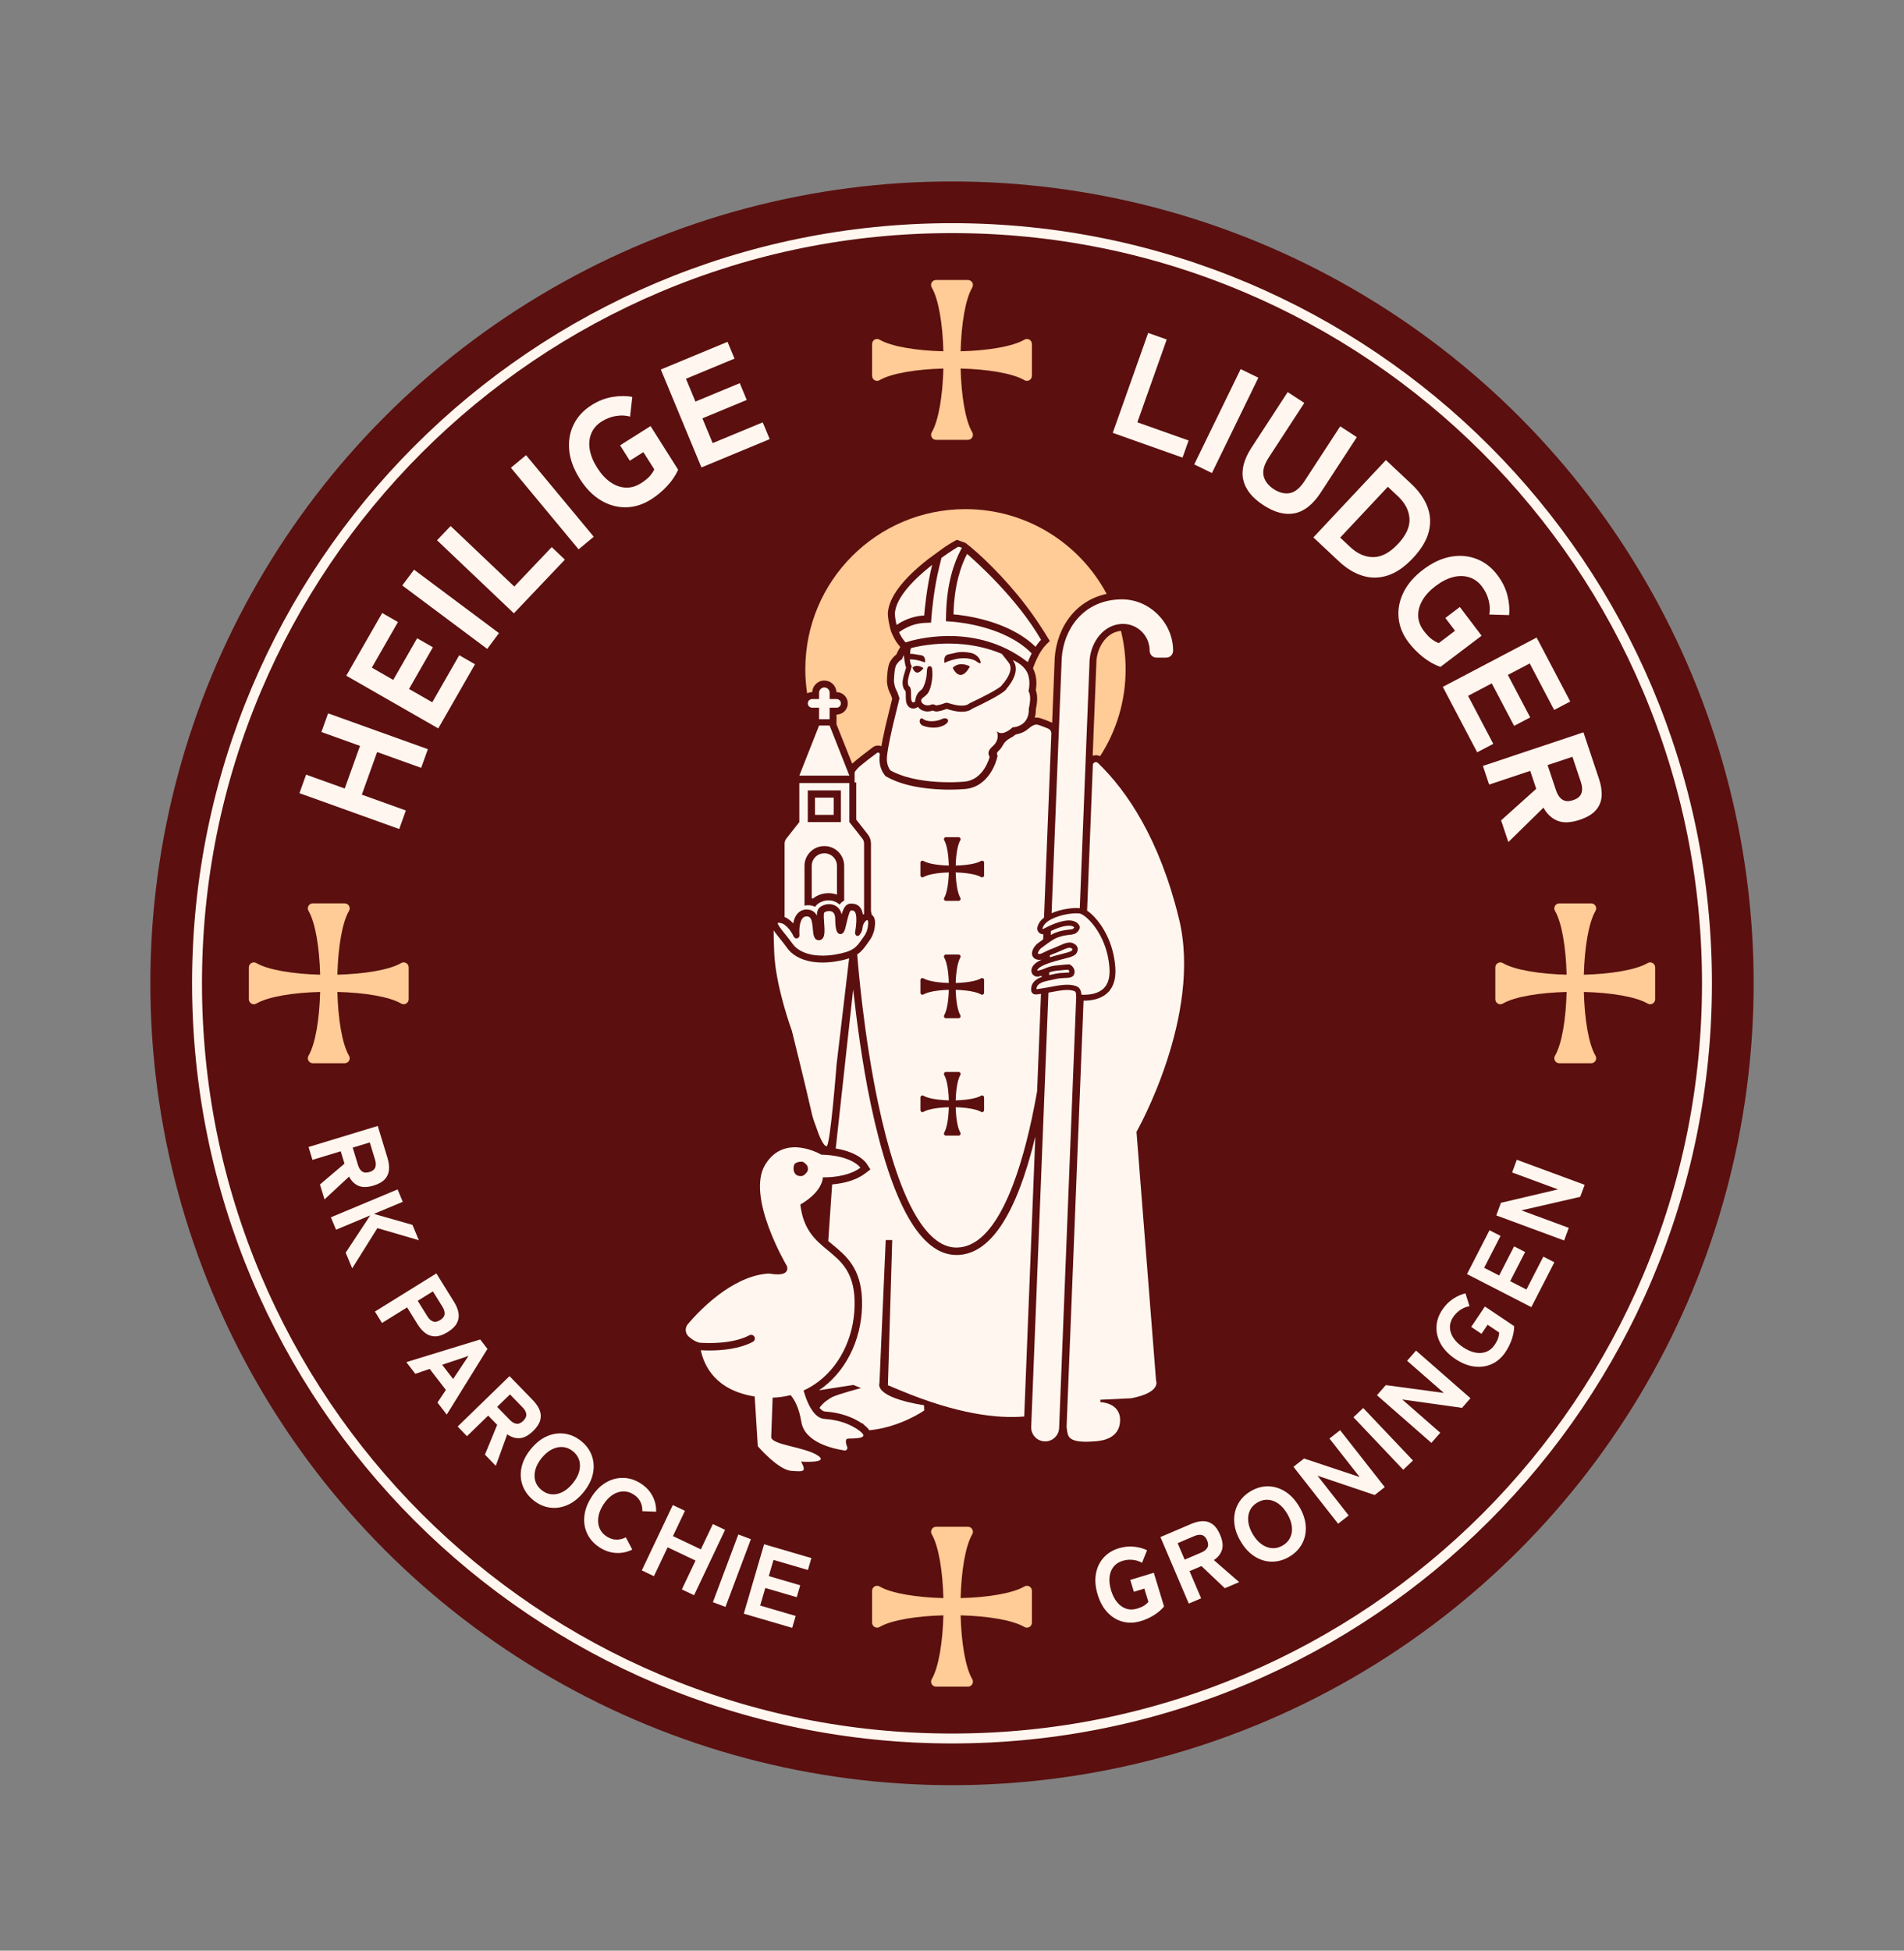 <svg xmlns="http://www.w3.org/2000/svg" id="Logo_x27_s" viewBox="0 0 1939 1986"><rect x="0" y="0" width="1939" height="1986" fill="#808080" stroke="none"/><defs><style>      .st0 {        fill: #5b0f0e;      }      .st1 {        fill: #ffcb96;      }      .st2 {        fill: #fff7ef;      }    </style></defs><circle class="st0" cx="969.5" cy="1001.11" r="816.38"></circle><g><path class="st2" d="M406.56,844.02l-101.6-36.48,6.77-18.87,39.33,14.12,15.58-43.4-39.33-14.12,6.83-19.01,101.6,36.48-6.83,19.01-44.85-16.1-15.58,43.4,44.85,16.1-6.77,18.87Z"></path><path class="st2" d="M446.3,741.59l-93.66-53.67,36.57-63.83,16.06,9.2-26.6,46.43,21.81,12.5,24.3-42.42,16.06,9.2-24.3,42.42,23.68,13.57,27.45-47.9,16.06,9.2-37.41,65.3Z"></path><path class="st2" d="M496.17,660.65l-86.49-64.59,11.99-16.06,86.49,64.59-12,16.06Z"></path><path class="st2" d="M523.33,624.43l-78.25-74.37,13.81-14.53,64.83,61.62,38.14-40.13,13.41,12.75-51.95,54.66Z"></path><path class="st2" d="M589.24,559.27l-68.95-83.06,15.43-12.81,68.95,83.06-15.43,12.81Z"></path><path class="st2" d="M662.98,508.47c-8.26,5.22-16.81,7.89-25.67,8.01-8.86.13-17.36-2.26-25.5-7.15-8.14-4.89-15.28-12.2-21.43-21.94-6.2-9.82-9.77-19.46-10.69-28.91-.92-9.45.56-18.17,4.45-26.16,3.89-7.99,9.96-14.59,18.22-19.81,6.95-4.39,14.12-7.19,21.51-8.39,7.39-1.2,14.08-1.2,20.07,0l-2.29,20.05c-4.19-1.24-8.89-1.46-14.1-.67-5.21.8-10.12,2.65-14.73,5.57-5.13,3.24-8.7,7.35-10.72,12.34-2.02,4.99-2.52,10.44-1.51,16.37,1.01,5.93,3.52,12.07,7.53,18.41,3.95,6.26,8.39,11.12,13.31,14.57,4.92,3.46,10.07,5.35,15.44,5.66,5.37.32,10.62-1.14,15.75-4.38,4-2.53,7.02-4.95,9.08-7.29,2.05-2.33,3.59-4.61,4.62-6.84l-11.12-17.6-13.82,8.73-9.89-15.64,31.03-19.61,28.09,44.46c-2.57,5.76-6.29,11.27-11.17,16.54-4.88,5.27-10.36,9.83-16.44,13.67Z"></path><path class="st2" d="M714.33,475.91l-41.36-99.71,67.95-28.18,7.09,17.09-49.43,20.5,9.63,23.22,45.16-18.73,7.09,17.09-45.16,18.73,10.46,25.21,51-21.15,7.09,17.09-69.51,28.83Z"></path><path class="st2" d="M1133.2,440.69l36.08-101.74,18.89,6.7-29.9,84.3,52.18,18.51-6.19,17.44-71.07-25.21Z"></path><path class="st2" d="M1216.18,472.82l47.28-97.04,18.02,8.78-47.28,97.04-18.02-8.78Z"></path><path class="st2" d="M1286.59,514.3c-11.54-7.52-18.38-16.18-20.52-25.99-2.14-9.8.69-20.69,8.49-32.66l36.8-56.46,16.93,11.03-36.21,55.55c-4.77,7.32-6.51,13.61-5.22,18.87,1.29,5.26,4.74,9.72,10.34,13.37,5.6,3.65,11.05,4.99,16.34,4.02,5.29-.97,10.33-5.11,15.1-12.43l36.21-55.55,16.92,11.03-36.8,56.46c-7.8,11.97-16.6,18.97-26.39,21-9.79,2.03-20.46-.72-31.99-8.25Z"></path><path class="st2" d="M1337.53,547.13l73.85-78.74,25.98,24.37c7.65,7.17,13.06,14.86,16.23,23.05,3.17,8.19,3.66,16.68,1.47,25.48-2.19,8.8-7.58,17.77-16.16,26.92-8.44,9-17,14.89-25.67,17.68-8.68,2.79-17.22,2.88-25.63.28-8.41-2.6-16.44-7.49-24.09-14.67l-25.98-24.37ZM1364.82,547.34l10.24,9.6c7.35,6.89,15.2,10.31,23.57,10.26,8.36-.05,16.69-4.5,24.99-13.35,8.37-8.92,12.29-17.54,11.77-25.85-.52-8.31-4.46-15.91-11.8-22.81l-10.24-9.6-48.53,51.74Z"></path><path class="st2" d="M1434.46,654.02c-5.9-7.79-9.28-16.09-10.15-24.91-.87-8.82.79-17.49,4.98-26.01,4.19-8.52,10.87-16.25,20.06-23.2,9.26-7.01,18.57-11.37,27.9-13.09,9.34-1.72,18.15-.97,26.44,2.23,8.29,3.2,15.38,8.7,21.27,16.49,4.96,6.56,8.35,13.47,10.17,20.73,1.82,7.26,2.38,13.93,1.69,19.99l-20.17-.59c.88-4.28.71-8.98-.52-14.11-1.24-5.13-3.5-9.86-6.78-14.21-3.66-4.84-8.06-8.05-13.2-9.64-5.14-1.59-10.62-1.64-16.44-.13-5.82,1.5-11.73,4.52-17.71,9.05-5.9,4.47-10.37,9.3-13.4,14.49-3.03,5.19-4.48,10.48-4.34,15.86.13,5.38,2.03,10.48,5.69,15.32,2.85,3.77,5.53,6.58,8.03,8.43,2.49,1.85,4.9,3.19,7.2,4.03l16.6-12.56-9.86-13.04,14.76-11.17,22.15,29.27-41.94,31.73c-5.95-2.07-11.76-5.32-17.42-9.74-5.66-4.42-10.66-9.5-15.01-15.24Z"></path><path class="st2" d="M1469.32,699.3l95.56-50.22,34.22,65.12-16.38,8.61-24.89-47.37-22.25,11.69,22.74,43.27-16.38,8.61-22.74-43.27-24.16,12.7,25.68,48.87-16.38,8.61-35.01-66.62Z"></path><path class="st2" d="M1510.16,779.79l102.39-34.21,15.84,47.39c2.15,6.44,3.04,12.34,2.67,17.72-.37,5.38-2.32,10.1-5.84,14.15-3.52,4.05-8.99,7.31-16.4,9.79-9.17,3.06-16.73,3.39-22.68.99-5.95-2.4-10.72-6.85-14.3-13.35l-35.77,35.04-7.38-22.09,35.77-32.12-6.11-18.28-41.83,13.98-6.35-19.01ZM1576.04,778.92l8.6,25.74c1.47,4.39,3.6,7.52,6.4,9.41,2.8,1.88,6.49,2.06,11.07.53,4.48-1.5,7.28-3.84,8.38-7.03,1.1-3.19.92-6.97-.55-11.36l-8.6-25.74-25.3,8.46Z"></path></g><path class="st1" d="M1043.24,345.81c-12.34,7.2-38,11.14-64.96,11.85.7-26.96,4.65-52.62,11.84-64.96,1.98-3.39-.47-7.64-4.4-7.64h-32.45c-3.93,0-6.38,4.25-4.4,7.64,7.19,12.34,11.14,38,11.84,64.96-26.96-.7-52.62-4.65-64.96-11.85-3.39-1.98-7.64.47-7.64,4.4v32.45c0,3.93,4.25,6.38,7.64,4.4,12.34-7.19,38-11.14,64.96-11.84-.7,26.96-4.65,52.62-11.84,64.96-1.98,3.39.47,7.64,4.4,7.64h32.45c3.93,0,6.38-4.25,4.4-7.64-7.19-12.34-11.14-38-11.84-64.96,26.96.7,52.62,4.65,64.96,11.84,3.39,1.98,7.64-.47,7.64-4.4v-32.45c0-3.93-4.25-6.38-7.64-4.4Z"></path><path class="st1" d="M895.76,1656.43c12.34-7.2,38-11.14,64.96-11.85-.7,26.96-4.65,52.62-11.84,64.96-1.98,3.39.47,7.64,4.4,7.64h32.45c3.93,0,6.38-4.25,4.4-7.64-7.19-12.34-11.14-38-11.84-64.96,26.96.7,52.62,4.65,64.96,11.85,3.39,1.98,7.64-.47,7.64-4.4v-32.45c0-3.93-4.25-6.38-7.64-4.4-12.34,7.19-38,11.14-64.96,11.84.7-26.96,4.65-52.62,11.84-64.96,1.98-3.39-.47-7.64-4.4-7.64h-32.45c-3.93,0-6.38,4.25-4.4,7.64,7.19,12.34,11.14,38,11.84,64.96-26.96-.7-52.62-4.65-64.96-11.84-3.39-1.98-7.64.47-7.64,4.4v32.45c0,3.93,4.25,6.38,7.64,4.4Z"></path><path class="st1" d="M314.18,927.37c7.2,12.34,11.14,38,11.85,64.96-26.96-.7-52.62-4.65-64.96-11.84-3.39-1.98-7.64.47-7.64,4.4v32.45c0,3.93,4.25,6.38,7.64,4.4,12.34-7.19,38-11.14,64.96-11.85-.7,26.96-4.65,52.62-11.85,64.96-1.98,3.39.47,7.64,4.4,7.64h32.45c3.93,0,6.38-4.25,4.4-7.64-7.19-12.34-11.14-38-11.85-64.96,26.96.7,52.62,4.65,64.96,11.84,3.39,1.98,7.64-.47,7.64-4.4v-32.45c0-3.93-4.25-6.38-7.64-4.4-12.34,7.19-38,11.14-64.96,11.85.7-26.96,4.65-52.62,11.84-64.96,1.98-3.39-.47-7.64-4.4-7.64h-32.45c-3.93,0-6.38,4.25-4.4,7.64Z"></path><path class="st1" d="M1624.82,1074.86c-7.2-12.34-11.14-38-11.85-64.96,26.96.7,52.62,4.65,64.96,11.84,3.39,1.98,7.64-.47,7.64-4.4v-32.45c0-3.93-4.25-6.38-7.64-4.4-12.34,7.19-38,11.14-64.96,11.85.7-26.96,4.65-52.62,11.85-64.96,1.98-3.39-.47-7.64-4.4-7.64h-32.45c-3.93,0-6.38,4.25-4.4,7.64,7.19,12.34,11.14,38,11.85,64.96-26.96-.7-52.62-4.65-64.96-11.84-3.39-1.98-7.64.47-7.64,4.4v32.45c0,3.93,4.25,6.38,7.64,4.4,12.34-7.19,38-11.14,64.96-11.85-.7,26.96-4.65,52.62-11.84,64.96-1.98,3.39.47,7.64,4.4,7.64h32.45c3.93,0,6.38-4.25,4.4-7.64Z"></path><g><path class="st2" d="M314.23,1167.76l70.47-21.43,9.92,32.62c1.35,4.43,1.84,8.48,1.49,12.14-.35,3.66-1.77,6.84-4.25,9.54-2.48,2.7-6.27,4.82-11.37,6.37-6.31,1.92-11.47,2-15.49.25-4.02-1.75-7.18-4.87-9.5-9.37l-25.05,23.24-4.62-15.2,25-21.24-3.83-12.58-28.79,8.76-3.98-13.09ZM359.18,1168.39l5.39,17.72c.92,3.02,2.31,5.2,4.19,6.54,1.87,1.34,4.39,1.53,7.54.57,3.09-.94,5.04-2.48,5.85-4.64.81-2.15.76-4.74-.16-7.76l-5.39-17.72-17.42,5.3Z"></path><path class="st2" d="M336.95,1239.36l67.95-28.43,5.28,12.62-29.41,12.31,39.24,11.18,6.54,15.63-42.23-12.33-25.64,40.95-6.66-15.92,25.06-37.98-34.85,14.58-5.28-12.62Z"></path><path class="st2" d="M381.8,1335.31l62.59-38.84,17.98,28.97c2.44,3.93,3.96,7.72,4.56,11.35.6,3.63.05,7.07-1.65,10.31-1.7,3.24-4.82,6.27-9.35,9.08-4.53,2.81-8.64,4.27-12.33,4.37-3.69.1-7.05-.91-10.06-3.04-3.02-2.13-5.75-5.17-8.19-9.1l-10.76-17.35-25.57,15.87-7.21-11.62ZM425.4,1324.35l9.76,15.74c1.66,2.68,3.57,4.43,5.73,5.24,2.15.81,4.63.35,7.43-1.39,2.74-1.7,4.23-3.7,4.46-5.99.23-2.29-.49-4.78-2.15-7.46l-9.77-15.74-15.47,9.6Z"></path><path class="st2" d="M413.78,1386.78l75.23-23.06,7.39,9.58-41.44,66.89-9.45-12.25,8.56-12.85-16.51-21.42-14.6,5.01-9.19-11.92ZM450.27,1389.47l11.18,14.5,15.64-23.49-26.82,8.99Z"></path><path class="st2" d="M466.05,1452.37l52.83-51.33,23.76,24.45c3.23,3.32,5.52,6.69,6.89,10.11,1.36,3.42,1.56,6.89.59,10.43-.97,3.53-3.37,7.16-7.19,10.87-4.73,4.6-9.28,7.04-13.65,7.32-4.37.29-8.62-1.04-12.74-3.98l-11.63,32.13-11.07-11.4,12.49-30.33-9.17-9.43-21.58,20.97-9.53-9.81ZM506.29,1432.33l12.91,13.28c2.2,2.26,4.44,3.56,6.72,3.89,2.28.33,4.6-.65,6.96-2.95,2.31-2.25,3.34-4.52,3.07-6.8-.27-2.29-1.5-4.56-3.7-6.82l-12.9-13.28-13.06,12.69Z"></path><path class="st2" d="M543.16,1527.35c-5.18-4.19-8.82-9.17-10.93-14.93-2.11-5.76-2.5-11.83-1.18-18.21,1.32-6.37,4.45-12.62,9.4-18.72,4.99-6.16,10.46-10.56,16.41-13.18,5.96-2.62,11.98-3.52,18.08-2.7,6.1.83,11.74,3.34,16.92,7.53,5.18,4.19,8.8,9.17,10.86,14.94,2.06,5.77,2.42,11.84,1.1,18.21-1.32,6.37-4.47,12.64-9.46,18.81-4.94,6.11-10.39,10.47-16.35,13.1-5.96,2.62-11.96,3.52-18.01,2.69-6.05-.83-11.66-3.34-16.84-7.54ZM551.5,1517.04c3.27,2.65,6.77,4.1,10.49,4.35,3.72.26,7.41-.57,11.07-2.48,3.66-1.91,7.08-4.83,10.26-8.75,3.22-3.98,5.38-7.96,6.48-11.95,1.1-3.98,1.14-7.76.11-11.35-1.03-3.58-3.18-6.7-6.45-9.35-3.22-2.6-6.69-4.03-10.4-4.29-3.72-.25-7.42.56-11.12,2.45-3.69,1.89-7.15,4.82-10.37,8.8-3.18,3.93-5.3,7.89-6.38,11.9-1.07,4-1.1,7.8-.07,11.38,1.03,3.58,3.15,6.67,6.37,9.28Z"></path><path class="st2" d="M610.98,1575.66c-5.64-3.55-9.85-8.06-12.62-13.54-2.77-5.47-3.88-11.45-3.32-17.94.56-6.49,2.93-13.05,7.12-19.7,4.22-6.71,9.14-11.72,14.74-15.03,5.61-3.31,11.48-4.91,17.64-4.81,6.15.1,12.05,1.93,17.69,5.48,5.28,3.33,9.3,7.51,12.05,12.56,2.75,5.05,4.06,10.51,3.92,16.39l-14.08-.54c.16-3.55-.51-6.79-2.02-9.73-1.51-2.94-3.83-5.4-6.98-7.38-3.5-2.2-7.12-3.21-10.84-3.03-3.72.19-7.31,1.43-10.75,3.74-3.44,2.31-6.53,5.63-9.26,9.96-2.69,4.28-4.33,8.46-4.93,12.57-.59,4.1-.17,7.87,1.27,11.31,1.44,3.44,3.92,6.26,7.42,8.46,3.15,1.98,6.38,3,9.7,3.06,3.32.06,6.52-.72,9.62-2.34l6.57,12.47c-5.21,2.61-10.68,3.76-16.42,3.47-5.74-.3-11.25-2.11-16.53-5.43Z"></path><path class="st2" d="M653.6,1598.84l31.57-66.55,12.36,5.86-12.22,25.76,28.42,13.49,12.22-25.76,12.45,5.91-31.57,66.55-12.45-5.91,13.94-29.38-28.43-13.49-13.94,29.38-12.36-5.86Z"></path><path class="st2" d="M725.99,1631.19l25.9-68.95,12.81,4.81-25.9,68.95-12.81-4.81Z"></path><path class="st2" d="M757.46,1642.9l20.68-70.7,48.17,14.09-3.54,12.12-35.05-10.25-4.82,16.46,32.02,9.36-3.55,12.12-32.01-9.36-5.23,17.88,36.16,10.58-3.54,12.12-49.28-14.42Z"></path><path class="st2" d="M1161.79,1650.42c-6.38,1.94-12.49,2.15-18.34.63-5.85-1.52-11.01-4.63-15.48-9.31s-7.85-10.79-10.13-18.31c-2.31-7.58-2.91-14.57-1.81-20.95,1.1-6.38,3.65-11.85,7.66-16.41,4.01-4.55,9.19-7.8,15.57-9.74,5.37-1.63,10.59-2.18,15.67-1.63,5.08.55,9.48,1.76,13.2,3.63l-5.13,12.78c-2.53-1.57-5.58-2.57-9.16-2.99-3.57-.42-7.14-.08-10.69,1-3.96,1.21-7.05,3.27-9.28,6.18-2.23,2.92-3.55,6.41-3.96,10.5-.41,4.08.13,8.58,1.63,13.47,1.47,4.83,3.51,8.83,6.12,12,2.61,3.16,5.66,5.34,9.13,6.52,3.48,1.18,7.19,1.17,11.15-.04,3.09-.94,5.52-1.99,7.29-3.15,1.77-1.16,3.2-2.38,4.28-3.66l-4.13-13.59-10.67,3.25-3.67-12.08,23.96-7.29,10.44,34.33c-2.73,3.32-6.17,6.28-10.34,8.86-4.16,2.59-8.59,4.59-13.29,6.02Z"></path><path class="st2" d="M1210.65,1632.62l-28.9-67.75,31.36-13.38c4.26-1.82,8.23-2.75,11.91-2.79,3.68-.04,6.99,1.02,9.94,3.19,2.95,2.17,5.47,5.71,7.56,10.62,2.59,6.07,3.23,11.19,1.92,15.37-1.3,4.18-4.07,7.67-8.29,10.46l25.8,22.4-14.62,6.23-23.81-22.56-12.1,5.16,11.81,27.68-12.58,5.37ZM1206.44,1587.86l17.03-7.27c2.9-1.24,4.92-2.86,6.05-4.87,1.13-2.01,1.04-4.52-.25-7.56-1.27-2.97-3.01-4.74-5.24-5.32-2.23-.57-4.79-.24-7.7,1l-17.03,7.27,7.14,16.74Z"></path><path class="st2" d="M1312.96,1584.94c-5.75,3.38-11.69,5.04-17.82,4.98-6.14-.06-11.96-1.83-17.46-5.31-5.5-3.48-10.24-8.61-14.22-15.38-4.02-6.83-6.2-13.5-6.56-20-.36-6.5.92-12.46,3.84-17.88,2.92-5.42,7.25-9.81,13-13.19,5.75-3.37,11.68-5.01,17.8-4.91,6.12.11,11.93,1.9,17.44,5.38,5.5,3.48,10.26,8.64,14.28,15.47,3.98,6.77,6.15,13.41,6.51,19.91.36,6.5-.91,12.44-3.82,17.8-2.91,5.37-7.23,9.74-12.98,13.12ZM1306.24,1573.5c3.63-2.13,6.22-4.89,7.77-8.28,1.55-3.39,2.07-7.14,1.57-11.24-.5-4.1-2.03-8.33-4.58-12.68-2.59-4.41-5.56-7.84-8.9-10.27-3.34-2.43-6.87-3.8-10.58-4.1-3.71-.3-7.39.62-11.02,2.75-3.57,2.1-6.12,4.84-7.67,8.23-1.55,3.39-2.09,7.14-1.62,11.26.47,4.12,2,8.39,4.59,12.8,2.56,4.35,5.52,7.74,8.89,10.15,3.37,2.41,6.91,3.77,10.63,4.07,3.72.3,7.35-.6,10.92-2.7Z"></path><path class="st2" d="M1362.71,1551.31l-45.48-57.95,10.76-8.44,56.64,18.82-30.73-39.15,10.84-8.51,45.47,57.95-10.26,8.06-58.26-19.69,31.77,40.48-10.76,8.45Z"></path><path class="st2" d="M1429.02,1496.35l-50.68-53.45,9.93-9.41,50.68,53.45-9.93,9.41Z"></path><path class="st2" d="M1457.7,1468.99l-55.44-48.5,9.01-10.3,59.15,7.98-37.46-32.77,9.08-10.37,55.44,48.5-8.59,9.82-60.9-8.54,38.73,33.88-9.01,10.3Z"></path><path class="st2" d="M1533.1,1376.62c-3.71,5.53-8.32,9.56-13.82,12.08-5.49,2.52-11.46,3.38-17.88,2.57-6.43-.81-12.9-3.4-19.43-7.78-6.58-4.42-11.46-9.45-14.64-15.09-3.18-5.64-4.66-11.49-4.44-17.55.22-6.06,2.19-11.86,5.91-17.39,3.13-4.66,6.83-8.38,11.11-11.17,4.28-2.79,8.45-4.63,12.52-5.53l4.1,13.15c-2.96.38-5.95,1.54-8.99,3.47-3.03,1.94-5.58,4.45-7.66,7.53-2.31,3.44-3.4,6.99-3.29,10.66.12,3.67,1.3,7.21,3.57,10.64,2.27,3.42,5.53,6.56,9.78,9.41,4.19,2.82,8.3,4.62,12.33,5.42s7.76.56,11.19-.72c3.44-1.28,6.31-3.64,8.62-7.08,1.8-2.68,3.02-5.03,3.66-7.05.64-2.02.97-3.87,1-5.54l-11.79-7.92-6.22,9.26-10.48-7.04,13.96-20.79,29.79,20c-.01,4.3-.82,8.77-2.41,13.4-1.59,4.64-3.76,8.99-6.49,13.07Z"></path><path class="st2" d="M1559.48,1330.8l-65.52-33.65,22.93-44.65,11.23,5.77-16.68,32.48,15.26,7.84,15.24-29.67,11.23,5.77-15.24,29.67,16.57,8.51,17.21-33.51,11.23,5.77-23.46,45.68Z"></path><path class="st2" d="M1592.87,1262.93l-69.1-25.52,4.74-12.83,58.1-13.66-46.69-17.24,4.77-12.93,69.1,25.51-4.52,12.24-59.93,13.76,48.27,17.82-4.74,12.83Z"></path></g><path class="st2" d="M969.5,237.32c103.12,0,203.14,20.19,297.3,60.02,45.26,19.14,88.91,42.83,129.74,70.42,40.45,27.33,78.48,58.71,113.05,93.27,34.57,34.57,65.95,72.6,93.27,113.05,27.59,40.83,51.28,84.48,70.42,129.74,39.83,94.16,60.02,194.19,60.02,297.3s-20.19,203.14-60.02,297.3c-19.14,45.26-42.83,88.91-70.42,129.74-27.33,40.45-58.71,78.48-93.27,113.05-34.57,34.57-72.6,65.95-113.05,93.27-40.83,27.59-84.48,51.28-129.74,70.42-94.16,39.83-194.18,60.02-297.3,60.02s-203.14-20.19-297.3-60.02c-45.26-19.14-88.91-42.83-129.74-70.42-40.45-27.33-78.48-58.71-113.05-93.27-34.57-34.57-65.95-72.6-93.27-113.05-27.59-40.83-51.28-84.48-70.42-129.74-39.83-94.16-60.02-194.18-60.02-297.3s20.19-203.14,60.02-297.3c19.14-45.26,42.83-88.91,70.42-129.74,27.33-40.45,58.71-78.48,93.27-113.05,34.57-34.57,72.6-65.95,113.05-93.27,40.83-27.59,84.48-51.28,129.74-70.42,94.16-39.83,194.18-60.02,297.3-60.02M969.5,227.22c-427.41,0-773.89,346.48-773.89,773.89s346.48,773.89,773.89,773.89,773.89-346.48,773.89-773.89S1396.91,227.22,969.5,227.22h0Z"></path><g><g><path class="st2" d="M974,1277.7c-36.31,0-65.62-51.51-87.14-153.07-9.03-42.6-14.75-88.2-18.01-117.26l-17.76,161.92c.14.01.28.04.42.06,23.02,3.86,30.31,14.2,31.07,15.36l3.84,5.9-5.62,4.24c-9.73,7.35-22.83,9.96-32.11,10.87-.43.04-.84.08-1.26.11l-3.94,57.67c1.37,1.17,2.77,2.33,4.18,3.48l.39.33c13.48,11.14,28.78,23.77,29.8,55.98.55,17.41-2.74,34.78-9.52,50.22-6.89,15.7-17.27,29.14-30.02,38.9-1.4,1.07-2.82,2.09-4.28,3.06l35.04-5.47,7.86,3.21s-22.78,5.91-29.36,9.13c-2.82,1.37-9.61,5.72-12.99,11.01.94,1.12,1.9,2.03,2.86,2.67.97.65,1.9.99,2.84,1.06,14.07.87,27.51,5.21,37.34,12h.75l1.95,1.96c.68.57,1.32,1.11,2.05,1.76,1.27,1.14,2.2,2.26,2.87,3.36,31.62-3.03,55.95-20.16,55.95-20.16l-.16-5.31c-51.96-8.34-45.44-22.31-45.44-22.31l6.4-145.9h6.63l-4.39,147.83,11.56,4.82c59.34,24.87,100.42,29.26,127.24,26.99l.05-1.17,11.27-283.8c-19.33,80.03-46.32,120.57-80.33,120.57Z"></path><polygon class="st2" points="844.88 738.7 834.13 738.7 814.03 789.66 864.98 789.66 844.88 738.7"></polygon><path class="st2" d="M941.17,626.64c.48-6.07,2.58-29.1,8.12-51.54-17.24,13.57-36.74,32.47-37.98,49.31,0,0,.05,5.23,1.74,11.84,6.08-4.1,15.89-9.09,28.12-9.61Z"></path><path class="st2" d="M948.16,633.89l-6.68.29c-10.47.44-18.94,4.76-24.23,8.31l-1.69,1.15c1.59,3.65,3.75,7.27,6.72,10.4,0,0,.06-.02.19-.06,3.41-1.16,53.52-17.49,102.72,6.68h0c7.23,3.56,14.44,7.99,21.49,13.46,0,0,1.46-3.95,3.98-8.87l-1.38-1.35c-26.07-25.47-70.28-30.2-78.87-30.89l-7.11-.56.16-7.12c.73-31.85,8.39-52.88,14.69-64.89l1.46-2.8c-1.19-.43-2.45-.79-3.8-1.05,0,0-7.31,4.38-17.01,11.34l-2.21,8.99c-5.38,21.75-7.43,44.02-7.93,50.34l-.53,6.65Z"></path><path class="st2" d="M1054.57,658.51c1.67-2.57,3.56-5.05,5.61-7.1-24.41-42.42-66.76-80.07-75.32-87.48-6.31,12.05-13.15,31.84-13.83,61.57,9.15.73,55.61,5.73,83.55,33.01Z"></path><path class="st2" d="M906.77,784.31c1.05.59,2.15,1.17,3.25,1.71,1.68.81,3.41,1.57,5.2,2.26,1.18.46,2.37.9,3.61,1.33h0c1.22.42,2.47.8,3.73,1.19,3.78,1.11,7.69,2.03,11.64,2.78,5.93,1.11,11.95,1.85,17.78,2.27h0c1.28.1,2.55.18,3.82.25.12,0,.22,0,.35.02,7.25.38,14.05.34,19.79.06.94-.04,1.85-.09,2.75-.15,1.22-.08,2.38-.17,3.48-.26,19.94-1.73,25.67-25.2,25.67-25.2-.83-1.38-1.2-2.64-1.2-3.81,0-2.66,1.89-4.89,4.6-7.31,7.68-6.86,3.88-15,3.88-15,.35.36.71.64,1.08.9.83.55,1.72.84,2.63.96.04,0,.09,0,.12.02.25.02.51.04.77.04h.05c.07,0,.15,0,.22,0,.19,0,.38-.02.57-.03.1,0,.2-.04.31-.05.18-.03.35-.04.53-.07.12-.03.25-.06.39-.09.15-.04.3-.06.45-.1.28-.08.55-.17.83-.27,1.71-.61,3.33-1.54,4.66-2.46.24-.17.48-.33.7-.49,1.33-.99,2.26-1.84,2.54-2.1.04-.04.1-.06.13-.09h.03s.03-.03.04-.03c.39-.1,1.67-.4,3.32-.53,2.88-.69,5.13-1.79,6.89-3.14,7.33-5.55,6.28-15.16,6.28-15.16,3.35-14.19-.26-17.94-.26-17.94,3.08-14.33-2.55-21.28-2.55-21.28-.79-1.22-1.69-2.33-2.67-3.33-.08-.08-.16-.16-.24-.24-3.7-3.74-8.24-5.97-10.7-7l.23.29c9.25,11.73-5.76,28.08-6.4,28.77l-.06.06-.2.58-.76.83c-4.45,4.87-25.93,15.35-33.85,18.99h0c-.53.44-1.12.83-1.75,1.17-.29.17-.65.35-1.06.53l-.07.04-.08.04c-1.37.59-2.97.99-4.73,1.19-.31.04-.65.08-1,.11l-.2.04h-.45c-.45.03-.92.04-1.37.04-.49,0-.96,0-1.48-.04h-.43l-.19-.04c-.29-.02-.57-.04-.85-.07h-.07l-.29-.04c-.53-.04-1.02-.11-1.52-.16l-.11-.02c-1.02-.14-2.08-.33-3.24-.58-2.02-.41-4.18-.98-6.42-1.69-.28-.09-.54-.17-.81-.26-4.76,1.78-7.76,2.34-9.2,2.51l-.1.02-.23.03c-.16.02-.46.05-.84.05-.17,0-.34,0-.51-.02-.5-.04-.98-.12-1.45-.24l-.5-.13-.14-.06c-.35-.12-.68-.28-1.01-.45l-.22-.1-.07.02c-.07.02-.13.04-.19.06h-.03s-.03.02-.03.02c-1.55.61-3.2.91-4.9.91-4.05,0-7.74-1.77-9.94-4.7-1.52,1.11-3.12,1.68-4.74,1.68-1.06,0-6.41-.38-7.34-7.98-.21-1.68-.21-3.49-.21-5.25,0-1.35-.02-3.46-.21-4.54-2.94-2.54-3.42-7.44-2.82-11.44.44-2.96,1.58-6.62,2.59-9.86.29-.91.55-1.77.78-2.53l.02-.07-.03-.05-.02-.04-.02-.04c-.5-1.12-.87-2.58-1.11-4.33v-.04s-.03-.1-.03-.1v-.02s-.14-.58-.14-.58v-.13c-.09-.44-.18-.94-.24-1.43l-.13-.88v-.03l-.73-5.05c-.05.1-.1.2-.14.29-1.02,2.21-1.81,4.2-1.81,4.2-2.11.56-4.45,3.73-5.33,5.05-.25.35-.38.57-.38.57-2.14,3.83-2.31,16.52-2.31,16.52.53,6.69,3.38,10.85,3.38,10.85.54,1.79,2.27,6.41,2.27,6.41l-1.4,5.8-5.11,20.88s-2.52,10.56-4.38,20.57h-.02c-1.19,6.4-2.12,12.57-1.96,15.6.29,5.77,2.48,9.21,3.6,10.61ZM936.93,732.58c.04-.08.07-.14.12-.21.1-.15.18-.27.26-.37.06-.07.11-.12.17-.18.33-.31.71-.47,1.14-.47s.97.21,1.49.67c.96.87,2.62,1.53,4.66,1.91.41.09.83.13,1.27.19.43.05.87.09,1.33.12h.02c.44.03.91.04,1.38.04,3.4,0,7.14-.67,10.33-2.19,1.16-.56,2.26-.8,3.2-.8.47,0,.91.07,1.32.18.29.09.55.21.78.36,1.49.92,1.67,2.92-.63,4.92-.39.37-.9.72-1.47,1.07-.76.46-1.68.93-2.76,1.37-.73.29-1.48.54-2.23.76-1.48.41-2.96.66-4.41.78-3.68.29-7.09-.23-9.62-.86-.14-.04-.29-.07-.42-.11-.29-.08-.55-.14-.8-.21-.22-.06-.43-.13-.62-.2-1.52-.46-2.42-.86-2.42-.86-.43-.31-.82-.64-1.11-1-.31-.35-.56-.7-.75-1.08-.11-.19-.18-.38-.25-.56-.45-1.19-.37-2.37.03-3.23Z"></path><path class="st2" d="M949.29,690.94c-.02.19-.04.36-.06.53-.06.57-.13,1.05-.19,1.4,0,.1-.03.18-.04.26-.03.17-.05.29-.06.37,0,.03,0,.05,0,.08-.71,4.53-2.01,9.58-4.36,12.63-.03.03-.04.05-.07.08-.4.48-.84.92-1.28,1.34,0,0,0,0-.02,0-.04.04-.1.08-.14.12-.43.33-.82.67-1.17,1.01-.02.02-.03.03-.04.04-2.05,1.65-3.9,2.86-3.76,4.6.06.36.15.68.25.95,0,0,0,.02,0,.03.06.16.12.3.19.44.05.09.09.16.13.24,1.12,1.95,3.49,3.08,6.01,3.08,1,0,2.02-.18,2.97-.54.24-.1.45-.17.69-.23.15-.05.3-.09.45-.12.16-.04.34-.07.51-.09.17-.03.32-.04.47-.04.1,0,.21,0,.29,0,.45,0,.84.05,1.17.12l1.29.57c.19.12.38.2.59.25h.02s.04.02.04.02c.15.04.32.06.47.06.04,0,.06,0,.09,0,.08,0,.17,0,.25-.02.04,0,.08,0,.13-.03h.04c1.02-.12,3.62-.56,8.1-2.25.67-.25,1.31-.36,1.93-.36.3,0,.6.03.89.08.02,0,.03,0,.04,0,.46.16.92.3,1.37.45,2.07.66,4.06,1.19,5.92,1.57,1.01.21,1.97.38,2.9.52.46.05.94.11,1.4.15h.09s.04,0,.04,0c.46.04.9.09,1.25.1h.04s.04,0,.04,0c.53.03.95.04,1.35.04.36,0,.76,0,1.23-.04h.1c.29-.02.66-.05,1.05-.1,1.26-.15,2.35-.42,3.26-.81.29-.12.54-.26.72-.36.37-.21.7-.43.96-.64l.54-.44.62-.29c13.47-6.19,29.3-14.65,32.12-17.73l.21-.62.84-.88c.12-.13,12.53-13.67,6.11-21.82l-7.04-8.97c-1.8-.75-3.59-1.45-5.38-2.11-.75-.28-1.5-.54-2.25-.79-1.03-.37-2.08-.71-3.11-1.04-.77-.24-1.53-.48-2.3-.7-1.01-.3-2.01-.59-3.02-.86-.59-.16-1.18-.32-1.77-.47-1.18-.3-2.35-.59-3.51-.86-11.66-2.69-22.87-3.66-32.99-3.66-2.1,0-4.15.04-6.13.12-.99.04-1.97.09-2.94.14-8.26.47-15.51,1.52-21.36,2.63-.69.13-1.36.27-2,.4-.33.06-.65.13-.96.2-.63.13-1.24.27-1.82.4-.29.06-.58.12-.86.2-.56.13-1.11.27-1.63.39-.29.31-.58.63-.86.95l-.17,1.16s0,.06-.02.12l-.02.12c0,.1-.02.18-.03.28-.04.33-.09.8-.14,1.37-.03.29-.05.59-.08.92-.02.16-.03.34-.04.52-.02.17-.04.36-.04.53h0c.22,0,.45,0,.67,0,1.19,0,2.29.08,3.29.23h0c.52.07.99.17,1.46.28,1.18.21,3.12.54,5.9.95,5.07.74,3.9,7.33,3.9,7.33-6.21-2.36-11.38-3.16-15.52-3.16.06.4.12.78.19,1.1.02.12.04.23.06.33,0,.05.02.1.03.14l.03.11v.02c.03.12.04.21.06.33l.03.12.02.13c.22,1.73.54,2.59.7,2.94l.89,1.9-.6,2.02c-.96,3.25-2.71,8.29-3.21,11.65-.43,2.83-.03,6.04,1.25,6.75,2.6,1.46,1.47,8.62,2.02,13.03.03.25.06.49.11.71.06.34.14.65.24.94.06.19.13.36.21.52.15.31.33.57.53.76h0c.11.1.21.17.33.22.18.09.37.13.59.13.46,0,1.01-.21,1.62-.68.06-.04.12-.09.18-.13l.09-.05c.99-6.42,2.37-8.89,6.73-12.26,1.7-1.31,5.21-9.8,5.26-18.01.02-1.6.22-3.1.76-4.37.91-2.17,4.12-1.71,4.48.61.62,3.98.46,7.77.22,10.29-.02.15-.03.29-.04.43ZM986.14,681.21c-.44.65-.86,1.24-1.28,1.77-.32.4-.63.77-.94,1.1-.21.22-.41.43-.61.62-.31.29-.62.56-.91.79-.15.12-.31.23-.46.34-.72.51-1.42.85-2.09,1.05-.18.05-.36.1-.53.13-.18.04-.35.06-.53.08-.17.02-.34.03-.51.03-1.3,0-2.48-.5-3.5-1.22-.19-.14-.37-.29-.55-.44-.4-.34-.78-.7-1.11-1.08-.15-.17-.29-.33-.44-.5-.09-.12-.18-.22-.27-.34-.18-.22-.34-.45-.49-.67-.16-.22-.3-.44-.44-.64-.21-.31-.38-.62-.53-.88-.45-.81-.7-1.38-.7-1.38.16-.18.33-.35.5-.51.17-.17.34-.32.51-.47,1.2-1.04,2.51-1.74,3.82-2.17.34-.11.69-.21,1.03-.28.08-.02.15-.04.22-.04.35-.08.69-.13,1.03-.18.57-.07,1.13-.1,1.69-.1.29,0,.59,0,.87.03.28.02.54.04.81.07.03,0,.05,0,.09,0,.21.02.42.04.62.08.27.04.7.12.95.17.26.05.51.11.76.16.25.06.49.12.72.19.23.06.45.13.68.21.21.06.43.13.62.21.8.28,1.45.56,1.91.77.12.05.21.1.3.14.26.12.4.21.4.21-.56,1.03-1.11,1.93-1.65,2.75ZM965.85,666.24c3.15-.66,5.34-1.17,6.68-1.49.53-.16,1.06-.29,1.64-.42h0c1.68-.35,3.58-.54,5.75-.54.3,0,.62,0,.93,0,1.58.04,3.29.19,5.13.45.74.11,1.51.23,2.29.38,4.23.79,8.01,3.4,9.74,7.32.15.34.29.69.41,1.05.11.32.19.6.24.84.05.28.08.5.07.69,0,.09-.02.18-.04.25h0c-.02.08-.04.15-.07.21-.12.21-.32.29-.59.29-.19,0-.4-.04-.63-.12-.17-.06-.36-.13-.54-.22-.18-.08-.37-.18-.54-.29-1.15-.63-2.27-1.54-2.27-1.54,0,0-.51-.35-1.51-.81-.27-.12-.58-.26-.92-.4-.46-.18-.99-.37-1.58-.55-.45-.14-.92-.28-1.44-.4-1.89-.46-4.25-.81-7.1-.81-.63,0-1.28.02-1.96.05-.68.04-1.39.1-2.12.18-.72.08-1.46.19-2.24.31-1.63.28-3.37.66-5.22,1.19-.67.19-1.35.4-2.04.62-1.92.63-3.93,1.42-6.05,2.37,0,0-1.79-7.44,3.97-8.63ZM939.95,680.84c-.31.39-.62.75-.93,1.07-.89.98-1.72,1.67-2.48,2.12-.26.15-.5.29-.74.38-.24.11-.47.19-.7.24-.33.09-.65.13-.95.13-1.07,0-1.94-.51-2.65-1.22-.07-.07-.14-.14-.21-.21-.33-.37-.62-.78-.86-1.19-.1-.16-.19-.33-.27-.49-.59-1.13-.86-2.14-.86-2.14.74-.6,1.51-1,2.27-1.26.2-.06.38-.12.58-.16.38-.09.77-.15,1.15-.18.19,0,.37-.02.56-.02h.02c.66,0,1.3.08,1.91.21.4.09.78.2,1.16.32.19.06.37.12.54.2.35.13.68.28.97.43.45.21.84.43,1.14.62.2.12.37.23.51.32.2.13.3.21.3.21-.16.21-.32.42-.48.62Z"></path><path class="st2" d="M877.34,1458.42c-.68-.61-1.32-1.16-2.1-1.8h-.02s-.07,0-.07,0c-7.49-5.76-19.7-11.04-35.35-12-2.42-.15-4.61-1-6.62-2.35-7.72-5.22-12.41-17.92-14.82-26.6,5.5-2.51,10.62-5.63,15.35-9.24,24.02-18.37,37.63-49.82,36.57-82.88-.92-29.08-14.11-39.71-27.44-50.73-12.37-10.2-24.86-20.73-27.79-46.54,0,0,21.67-11.43,22.97-27.65,0,0,4.1.16,9.91-.4,8.24-.81,19.93-3.07,28.3-9.39,0,0-5.58-8.6-25.98-12.02-2.3-.38-4.8-.7-7.49-.94-.25-.03-.52-.05-.78-.07-1.83-.14-3.74-.24-5.74-.3,0,0-37.25-22.31-56.99,10.27-19.75,32.6,21.99,102.93,21.99,102.93,0,0,5.3,11.72-17.02,8.02-1.33-.21-2.76-.17-4.27.08-17.88,1.93-34.81,11.3-48.73,21.9-13.93,10.6-24.84,22.44-30.71,29.33-3.24,3.82-2.84,9.45.92,12.77,3.31,2.93,6.8,5.21,10.88,6.16.09.03.17.04.27.05,9.4.63,33.98,1.25,50.6-7.6,1.84-.98,4.12-.28,5.1,1.56.98,1.84.28,4.13-1.56,5.11-13.77,7.32-31.7,8.84-44.16,8.84-3.44,0-6.47-.12-8.87-.26,3.38,16.1,15.08,40.79,54.88,47.09l3.16,50.64s20.55,23.92,33.89,25.05c13.32,1.12,15.74.91,10.16-9.37,0,0,30.19,2.04,16.6-6.53-13.6-8.57-46.79-10.49-47-18.52l1.47-40.07c6.39-.21,12.47-1.11,18.26-2.6,3.66,4.18,8.53,12.29,10.99,27.37,3.42,20.88,32.41,27.28,43.87,28.99,1.98.3,3.54-1.63,2.82-3.49-1.39-3.65-2.56-8.45.95-8.59,5.67-.21,20.76.21,13.6-6.2ZM808.15,1190.2c0-2.09.09-4.12,1.43-5.49,1.32-1.37,4.51-2.04,6.53-2.04s3.52,1.39,4.85,2.77c1.33,1.37,1.85,2.67,1.85,4.76s-1.02,3.25-2.34,4.62c-1.34,1.37-2.72,2.58-4.74,2.58s-4.11-.45-5.43-1.82c-1.34-1.37-2.16-3.27-2.16-5.38Z"></path><path class="st2" d="M1093.35,945.09c.17-.22.34-.44.5-.64.05-.07.12-.14.18-.22-3.09-3.34-12.12-1.93-23.82,3.59l-.16,4.11c1.73-1.01,3.48-1.89,5.19-2.51,5.67-2.08,9.99-2.58,13.15-2.94,3.11-.37,4.35-.57,4.97-1.38Z"></path><path class="st2" d="M1095.89,1013.36v-.11c-.04-2.59-.51-3.75-1.74-4.25l-.26-.09c-6.09-2.16-15.21-.41-24.04,1.28l-.29.05c-.58.11-1.19.23-1.85.35l-.86,21.52v.03l-3.16,79.69h0s-13.08,329.4-13.08,329.4l-.45,11.46c-.31,8.08,6.13,14.79,14.21,14.79,7.65,0,13.92-6.03,14.23-13.66l.84-21.39,16.56-417.45c-.06-.47-.09-1-.12-1.62Z"></path><path class="st2" d="M1084.47,990.36c1.65-.06,3.9-.13,4.48-.48,0-.02,0-.05.02-.09.14-.91-.29-1.77-1.27-2.56-1.26.04-2.28.12-3.38.26-1.31.16-2.67.28-4,.38-3.84.32-7.8.66-11.79,2.1l-.12,2.75c.43-.09.84-.17,1.24-.25,1.37-.27,2.67-.52,3.74-.78,4.37-1.09,8.08-1.22,11.06-1.32Z"></path><path class="st2" d="M1092.15,966.77c.04-.14.08-.34.08-.42,0,0-.09-.13-.32-.37-.15-.14-.29-.26-.48-.38-2.19-1.52-5.21-.28-10.8,2.23-1.87.85-3.99,1.8-6.3,2.69-.8.31-2.09.81-3.02,1.16-.62.23-1.33.54-2.09.9l-.08,2.02c3.55-1.12,7.1-2.05,10.11-2.83,1.19-.32,2.33-.61,3.38-.88,6.31-1.61,9.11-2.4,9.52-4.12Z"></path><path class="st2" d="M1194.65,662.29v.39c-.04,3.8-3.17,6.85-6.98,6.85h-9.95c-3.92,0-6.98-3.24-6.96-7.16v-.08c0-14.94-12.16-27.1-27.1-27.1-1.34,0-2.66.09-3.94.26-18.16,2.39-30.23,21.12-30.23,40.09v.16l-3.58,90.16-.96,24.23-5.31,134.55c-6.46-.73-18.83.74-28.71,5.09l4.51-113.64,2.74-69.01,2.85-71.49v-.05c0-29.91,17.32-58.49,49.42-64.28,3.86-.69,7.93-1.06,12.21-1.06,28.13,0,51.99,23.97,51.99,52.09Z"></path><path class="st2" d="M878.22,853.79l-13.25-16.84v-39.75h-50.95v39.75l-13.23,16.84c-1.13,1.43-1.76,3.21-1.76,5.03v74.84c1.33.5,2.62,1.18,3.82,2.03,1.43,1.02,3.12,2.44,4.9,4.39.78-4.06,2.28-7.85,4.95-10.52.16-.15.43-.42.78-.71l.11-.1.13-.09.45-.35.03-.02.02-.02c.37-.27.76-.53,1.18-.75l.37-.2.24-.13.24-.11c1.64-.74,3.44-1.12,5.35-1.12,4.57,0,8.2,2.19,10.34,6.19.03-2.93.39-4.75,1.25-6.32l.53-.95.78-.75c.65-.62,1.46-1.2,2.39-1.72.44-.25.83-.42,1.11-.53l.04-.02.04-.02c.73-.33,1.43-.55,2.02-.72l.11-.03.11-.03c.26-.06.61-.15,1.02-.22h.04c.29-.06.58-.11.87-.14.35-.06.65-.08.82-.09h.08s.39-.03.39-.03h.12s.12-.02.12-.02c.21,0,.41-.01.61-.01.21,0,.41.01.62.01h.26s.25.04.25.04l.8.09.18.02.18.03c.1.02.21.04.34.06l.07.02.16.03.31.06.16.03.16.04c.43.11.84.24,1.26.4l.33.13c.33.13.65.27.96.44l.2.1.1.06.08.04c.09.05.26.14.47.26.43.26.85.55,1.25.88.35.27.68.57,1.01.89.43.43.86.95,1.28,1.52l.02.03.02.03c.32.44.56.84.7,1.09l.04.07.04.07c.23.42.43.84.61,1.26l.03.06.02.05c.34.82.61,1.69.82,2.62.18-.65.37-1.28.57-1.9,1.25-3.79,2.59-6.12,4.33-7.54h0c1.25-1.02,2.81-1.57,4.42-1.57h.2c1.88,0,5.79,0,8.8,3.31.35.38.67.79.95,1.22.41.62.78,1.29,1.1,2.05.15.32.29.66.4,1,.28.83.5,1.65.66,2.48.07.35.13.7.19,1.07.4-.24.8-.46,1.22-.63v-71.65c0-1.82-.61-3.6-1.74-5.03ZM822.63,804.73h33.73v32.22h-33.73v-32.22ZM859.7,916.99c-1.6.71-3.25,1.94-4.73,4-3.05-2.93-7.15-4.32-11.21-4.32-4.6,0-9.25,1.8-12.11,4.66-.6.6-1.12,1.25-1.53,1.95-2.1-1.1-4.47-1.68-7.07-1.68-1.31,0-2.56.15-3.76.43v-40.5c0-11.12,9.01-20.13,20.13-20.13h.14c11.12,0,20.14,9.02,20.14,20.14v35.45Z"></path><rect class="st2" x="829.98" y="812.08" width="19.03" height="17.52"></rect><path class="st2" d="M852.35,881.53v29.33c-2.69-1.01-5.61-1.54-8.59-1.54-5.88,0-11.57,1.98-15.8,5.45-.43-.1-.88-.18-1.32-.25v-32.99c0-7.05,5.73-12.78,12.79-12.78h.13c7.05,0,12.79,5.73,12.79,12.78Z"></path><path class="st2" d="M864.75,975.65l-12.82,108.34v.15c-.29,3.71-6.53,82.82-10.11,82.79-3.36-.01-7.59-10.27-10.89-20.13v-.02c-1.88-4.82-3.52-9.84-4.48-14.24-.22-1.02-.46-2.13-.73-3.3,0-.06-.02-.11-.03-.16-.04-.15-.06-.24-.06-.24h0c-5.52-24.44-19.19-79.32-19.19-79.32,0,0-16.54-44.79-17.98-79.48-.41-9.83-.58-17.27-.62-22.87,1.06,1.61,2.41,3.39,4,5.4l.02.04.03.03c.38.47.77.96,1.17,1.46l.57.71c1.78,2.21,3.17,3.96,4.51,5.68.86,1.12,2.13,2.79,3.33,4.48l.02.03v.02c.86,1.19,1.79,2.28,2.83,3.34.25.26.5.5.77.75h0s.06.07.06.07c.29.27.56.53.85.78.6.52,1.12.95,1.62,1.33.32.26.59.45.75.56l.04.03.1.07.07.04.02.02.03.02.04.03c.8.56,1.61,1.09,2.48,1.6l.29.2.36.18c1.37.76,2.85,1.47,4.42,2.1.26.12.49.21.67.28l.08.04.17.07.18.06.47.18.52.18.11.05.12.03.36.12c.22.08.45.15.67.21,1.15.38,2.35.71,3.79,1.05.74.18,1.56.35,2.49.53h.06s.07.02.07.02h.07c.81.16,1.6.27,2.37.39l.29.04h.05s.04.01.04.01c2.73.37,5.69.56,8.82.56,4.49,0,9.13-.4,13.78-1.17,5.45-.88,9.78-1.92,13.34-3.14Z"></path><path class="st2" d="M792.39,941.16c.95,1.92,3.04,4.65,4.95,7.08.56.7,1.15,1.44,1.76,2.19,1.49,1.85,3.01,3.75,4.59,5.78.98,1.28,2.26,2.97,3.5,4.72.63.88,1.34,1.72,2.15,2.54.21.21.4.4.59.57l.07.07c.21.2.4.38.61.56.45.38.91.77,1.39,1.13.19.16.36.27.52.38.05.04.12.08.18.12.8.56,1.52,1.02,2.2,1.42l.08.05.12.06c1.18.67,2.49,1.29,3.9,1.85l.13.06c.12.05.23.1.36.14l.25.11c.27.1.62.22.98.36l.41.13c.18.06.37.12.54.17,1,.33,2.07.62,3.31.92.71.17,1.45.32,2.21.46l.09.02c.8.14,1.61.26,2.46.38,2.45.33,5.12.49,7.88.49,4.1,0,8.34-.36,12.63-1.07,18.71-3.03,21.8-7.44,27.4-15.44l.1-.12c.64-.95,1.35-1.93,2.1-2.99.68-.94,1.28-1.94,1.79-2.95,1.33-2.65,2.15-5.64,2.33-8.45l.02-.19c.29-2.26.13-3.56-.08-4.27-.64-2.51-5.27,2.19-5.61,7.41-.22,3.24-1.94,5.79-3.21,7.25-.94,1.08-2.65,1.08-3.52-.05,0,0,0-.01-.01-.02-.82-1.1-.89-2.42-.68-3.36,0-.08.03-.15.04-.23,1.27-7.64,1.52-13.39.77-17.09-.11-.56-.25-1.09-.45-1.65-.02-.06-.04-.14-.09-.22l-.07-.16c-.16-.38-.33-.7-.52-.97-.09-.14-.19-.27-.29-.37-.87-.96-2.06-1.03-3.64-1.03l-.43.24c-.24.2-.8.83-1.86,4.05-.8,2.45-1.49,5.41-2.15,8.27-.46,2.01-.91,3.91-1.37,5.59-.1.37-.21.72-.32,1.07-.11.32-.22.63-.35.93l-.27.62c-.17.37-.34.7-.52,1l-.33.5c-.18.23-.35.42-.54.62-.91.95-1.93,1.16-2.63,1.16-1.22,0-2.91-.62-3.96-3.56-.18-.51-.32-1.07-.46-1.65-.56-2.55-.85-5.96-.85-10.19,0-1.82-.26-3.36-.77-4.59-.12-.27-.23-.5-.35-.71-.07-.12-.19-.31-.32-.5-.21-.29-.41-.53-.57-.69-.15-.15-.28-.26-.41-.36l-.1-.08c-.12-.11-.25-.2-.38-.27-.08-.05-.17-.1-.27-.15l-.33-.17s-.06-.04-.09-.04l-.42-.16c-.13-.05-.27-.1-.41-.13l-.31-.06c-.12-.02-.23-.04-.34-.06l-.79-.09c-.23,0-.46,0-.72,0l-.39.03c-.1,0-.21,0-.3.03l-.11.02c-.18.02-.36.04-.53.08l-.1.02c-.2.04-.38.08-.56.12-.37.11-.75.22-1.04.36l-.15.07c-.17.07-.34.13-.49.22-.52.29-.83.53-1.01.7-.7,1.28-.29,6.94-.04,10.32.52,7.12.95,13.27-1.75,16.18-.95,1.03-2.19,1.56-3.6,1.56-5.22,0-5.73-6.16-6.18-11.6-.73-8.79-1.79-12.7-6.16-12.7-.91,0-1.74.17-2.47.5l-.39.21c-.13.07-.24.14-.31.2l-.45.35c-.11.09-.21.19-.31.29-2.74,2.73-4.05,9.32-3.52,17.64.12,1.72-1.24,3.24-3.07,3.25-1.23,0-2.29-.83-2.82-1.94-3.14-6.65-6.87-10.23-9.45-12.07-1.21-.86-2.56-1.42-3.9-1.6l-.34-.04-.31-.12c-.08-.03-.16-.07-.24-.1-.71-.26-1.5-.09-2.03.44h0s0,.03-.02.04c0,.02,0,.04.02.07.05.21.17.56.43,1.07Z"></path><path class="st2" d="M1067.58,741.88c-4.31-1.87-7.78-3.1-10.19-3.87-1.63-.51-3.37-.38-4.9.38-1.83.92-3.55,2.03-5.07,3.39-2.77,2.48-6.43,4.51-11.21,5.62l-.53.14-.57.04c-.28.11-.69.28-.98.39-1.43,1.17-3.31,2.49-5.46,3.59-3.13,1.62-5.76,4.04-7.38,7.16-1.13,2.18-2.76,4.34-5.01,6.36l-.03.03c-1.05,1.05-1.27,2.69-.51,3.98l.17.29-.73,2.99c-.28,1.17-7.29,28.74-32.34,30.93-4.9.42-10.43.64-16.02.64-15.15,0-43.59-1.69-63.77-13.05l-1.28-.73-.91-1.15c-1.78-2.24-4.84-7.15-5.22-14.92-.09-1.51.03-3.58.29-5.95.17-1.53-1.57-2.53-2.82-1.62-7.02,5.17-12.88,9.85-16.31,12.66-2.16,1.77-4.11,3.77-5.8,5.98-.01.01-.02.02-.04.04-.04.06-.09.12-.13.18-.33.51-.51,1.11-.51,1.73v9.55h1.65v37.86l11.74,14.93c2.1,2.66,3.25,5.99,3.25,9.37v68.7c.23,1.26.49,2.51.77,3.76,1.38,1,2.42,2.5,2.92,4.3.55,1.9.65,4.17.3,6.93-.25,3.69-1.33,7.6-3.05,11.02-.67,1.34-1.46,2.64-2.36,3.89-.63.87-1.36,1.89-2,2.83l-.13.2-.13.17c-3.19,4.55-5.97,8.2-10.35,11.1.68,8.88,6.57,81.79,21.33,151.41,20.39,96.18,47.96,147.02,79.74,147.02,40.16,0,63.89-71.35,76.73-131.18,2.01-9.37,3.82-18.77,5.44-27.99l2.71-68.16,1.2-30.3.03-.67c-.48.07-.95.15-1.4.22-3.11.49-6.05.95-7.66-1.31-.32-.4-.81-1.2-.9-2.3-.57-7.91,4.77-11.69,10.65-13.78l.03-.72v-.47c-1.34.36-2.66.62-3.8.76-3.58.43-6.71-2.37-6.71-5.96v-.2c.06-1.9.79-3.71,2.18-5.37,1.35-1.66,3.29-3.15,5.93-4.54.76-.41,1.59-.81,2.48-1.21-.18.04-.36.08-.54.11h-.04s-.28.07-.28.07l-.29.03c-.39.04-.79.06-1.19.06-1.85,0-4.37-.42-6.08-2.34-.97-1.08-1.51-2.43-1.58-4.03v-.21s0-.22,0-.22c.07-2.91,2.5-7.68,6.31-10.33.39-.27.79-.56,1.22-.88l.03-.02.02-.02c.51-.37,1.05-.77,1.6-1.18l.26-.19c.61-.46,1.27-.95,1.97-1.47l.18-4.52.02-.65c-1.35.08-2.69-.3-3.83-1.15-1.83-1.34-2.7-3.57-2.25-5.79.78-3.99,3.28-7.32,6.76-10.03l.03-.79,1.42-35.85,5.99-150.79v-.22c0-2.01-1.21-3.86-3.06-4.68ZM1002.18,1130.24c0,1.57-1.68,2.54-3.05,1.75-4.91-2.86-15.13-4.44-25.87-4.71.3,10.73,1.86,20.96,4.72,25.86.79,1.36-.19,3.04-1.75,3.04h-12.92c-1.57,0-2.54-1.68-1.75-3.04,2.86-4.9,4.44-15.13,4.71-25.86-10.73.27-20.96,1.85-25.86,4.71-1.36.79-3.04-.18-3.04-1.75v-12.92c0-1.58,1.68-2.54,3.04-1.77,4.9,2.88,15.13,4.44,25.86,4.72-.27-10.72-1.85-20.95-4.71-25.85-.79-1.37.18-3.05,1.75-3.05h12.92c1.56,0,2.54,1.68,1.75,3.05-2.86,4.9-4.42,15.13-4.72,25.85,10.74-.28,20.96-1.84,25.87-4.72,1.37-.77,3.05.19,3.05,1.77v12.92ZM1002.18,1010.72c0,1.56-1.68,2.54-3.05,1.75-4.91-2.87-15.13-4.44-25.87-4.72.3,10.74,1.86,20.96,4.72,25.87.79,1.35-.19,3.05-1.75,3.05h-12.92c-1.57,0-2.54-1.7-1.75-3.05,2.86-4.91,4.44-15.13,4.71-25.87-10.73.28-20.96,1.85-25.86,4.72-1.36.79-3.04-.19-3.04-1.75v-12.93c0-1.56,1.68-2.54,3.04-1.74,4.9,2.86,15.13,4.44,25.86,4.71-.27-10.74-1.85-20.96-4.71-25.87-.79-1.35.18-3.05,1.75-3.05h12.92c1.56,0,2.54,1.7,1.75,3.05-2.86,4.91-4.42,15.13-4.72,25.87,10.74-.27,20.96-1.85,25.87-4.71,1.37-.8,3.05.18,3.05,1.74v12.93ZM1002.18,891.2c0,1.56-1.68,2.54-3.05,1.76-4.91-2.87-15.13-4.45-25.87-4.73.3,10.75,1.86,20.96,4.72,25.89.79,1.33-.19,3.04-1.75,3.04h-12.92c-1.57,0-2.54-1.71-1.75-3.04,2.86-4.93,4.44-15.14,4.71-25.89-10.73.28-20.96,1.86-25.86,4.73-1.36.78-3.04-.2-3.04-1.76v-12.92c0-1.56,1.68-2.54,3.04-1.75,4.9,2.87,15.13,4.44,25.86,4.71-.27-10.74-1.85-20.95-4.71-25.87-.79-1.34.18-3.04,1.75-3.04h12.92c1.56,0,2.54,1.7,1.75,3.04-2.86,4.92-4.42,15.13-4.72,25.87,10.74-.27,20.96-1.84,25.87-4.71,1.37-.79,3.05.19,3.05,1.75v12.92Z"></path><path class="st2" d="M1177.3,1405.58s5.79,11.99-25.27,17.99l-31.47,1.5v2.43s20.45.33,20.13,18.62c-.32,18.3-17.97,20.8-25.61,21.29-7.63.47-24.81,2-27.46-6.67-.62-2.01-1.08-4.82-1.43-7.93v-.02l.79-20.05,16.5-413.98h.62c7.13,0,17.08-1.41,23.99-8.17l1.81-1.76v-.22c3.24-3.97,5.19-9.06,5.83-15.17.27-2.59.31-5.38.11-8.28-1.7-25.95-14.07-45.52-25.08-55.18-1.26-1.11-2.49-2.06-3.67-2.87l5.85-148.26c.1-2.65,3.29-3.93,5.2-2.07,29.68,28.66,62.61,77.18,82.49,158.45,24.2,98.91-43.24,217.09-43.24,217.09l19.91,253.26Z"></path><path class="st2" d="M1062.88,942.32c-.58.94-.98,1.92-1.19,2.95-.02.09-.06.29.18.46.16.12.34.13.53.04.12-.06.23-.12.35-.19,2.26-1.21,4.9-2.53,7.7-3.76,10.14-4.43,22.5-7.68,28.03-.62.18.22.33.45.45.67,0,.02.02.04.04.05,1.17,2.01.54,3.69-.2,4.85,0,.02-.02.04-.04.05-.24.38-.5.7-.7.96-.13.16-.28.34-.42.53-2.06,2.7-5.1,3.05-8.61,3.46-3.05.35-6.85.79-11.92,2.66-2.32.85-4.84,2.33-7.29,3.98-2.05,1.37-4.05,2.86-5.85,4.21-.67.5-1.31.98-1.93,1.43-.48.36-.94.69-1.37.99-2.52,1.76-3.72,4.85-3.74,5.55,0,.19.04.29.05.3.17.21,1.14.42,2.19.31l.13-.03c.53-.08,1.45-.45,2.49-.93.91-.41,1.9-.91,2.79-1.35,1.67-.83,3.39-1.68,4.87-2.24,0,0,.02,0,.03,0,.9-.34,2.16-.82,2.94-1.12,2.18-.85,4.15-1.73,6.04-2.59,6.04-2.72,11.26-5.06,16-1.77.45.29.86.62,1.21.98,2.5,2.42,1.94,4.8,1.7,5.82-1.16,4.96-5.77,6.13-13.41,8.09-1.03.27-2.15.55-3.34.86-3.15.82-7.51,1.96-11.69,3.36-2.78.94-5.48,2.01-7.68,3.17-1.78.95-3.24,1.97-4.12,3.06-.73.87-.8,1.48-.81,1.76,1.19-.14,2.93-.52,4.78-1.12.68-.21,1.36-.46,2.05-.75.42-.16.87-.37,1.29-.55.31-.14.61-.27.84-.37,1.17-.49,2.34-.89,3.49-1.22,3.92-1.13,7.69-1.45,11.12-1.74,1.34-.11,2.59-.21,3.82-.37,1.52-.18,2.9-.28,4.78-.32.79-.03,1.56.29,2.19.9,2.75,2.03,4.06,4.9,3.58,7.9-.79,4.74-5.27,4.89-9.59,5.05-2.74.1-6.13.21-9.96,1.17-1.2.3-2.57.57-4.01.85-.85.16-1.68.33-2.48.51-2.93.62-5.55,1.31-7.64,2.28-3.07,1.42-4.99,3.41-5.1,6.61.69-.05,1.64-.21,2.41-.32.67-.11,1.36-.22,2.1-.32.12-.02.24-.04.37-.05,2.02-.28,4.17-.66,6.07-1.01.77-.15,1.5-.29,2.16-.41l.29-.06c9.47-1.81,19.25-3.68,26.68-1.11.15.04.3.09.45.15.18.06.35.13.51.21h0c2.96,1.35,4.06,3.91,4.47,6.04.2.96.24,1.84.26,2.47.3,0,.64.03,1.01.04.19,0,.37.02.57.02.29,0,.6.02.91.02h0c5.62.04,14.48-.9,20.18-6.46h0c3.29-3.2,5.26-7.73,5.86-13.48.24-2.25.28-4.68.1-7.25-1.65-25.13-13.99-43.12-23.06-51.08-2.57-2.26-4.87-3.7-6.59-4.28-.28-.1-.54-.16-.78-.21,0,0-.03,0-.04,0-.11-.03-.21-.04-.32-.05-6.55-.74-19.54,1.31-28.39,5.89-3.44,1.78-6.26,3.95-7.81,6.48Z"></path></g><g><path class="st2" d="M856.36,716.1c0,.37-.04.73-.13,1.07-.47,1.91-2.2,3.33-4.26,3.33h-7.09v11.75h-10.74v-11.75h-7.09c-2.43,0-4.4-1.97-4.4-4.4,0-.86.25-1.68.69-2.35.38-.61.91-1.11,1.53-1.46.64-.37,1.38-.58,2.18-.58h7.09v-6.45c0-.1,0-.2.02-.29.06-1.36.64-2.59,1.56-3.5.96-.98,2.31-1.58,3.79-1.58,2.87,0,5.22,2.25,5.36,5.08.02.1.02.2.02.29v6.45h7.09c.8,0,1.55.21,2.2.6,1.31.76,2.19,2.18,2.19,3.8Z"></path><path class="st1" d="M1127,604.65c-34.88,7.36-53.05,39.21-53.1,70.79l-2.41,60.45c-.35-.2-.7-.38-1.07-.54-3.81-1.67-7.48-3.05-10.87-4.13-1.9-.61-3.87-.77-5.79-.54.91-3.1,1.18-6.06,1.1-8.35,2.19-9.95,1.37-16.01.01-19.59,1.83-11.28-.97-18.72-2.92-22.29l1.43-3.85s1.37-3.66,3.65-8.1l1.65-3.21,1.87-2.9c1.57-2.41,3.14-4.41,4.66-5.93l3.88-3.86c-7.88-13.24-15.88-25.01-23.74-35.4-.05-.07-.11-.14-.17-.21-21.84-28.87-48.67-54.33-62.05-64.31,0,0-8.15-2.83-8.65-3.11-.03-.01-.04-.02-.04-.02l-2.24,1.23c-.24.15-4.73,2.51-11.28,6.98l-1.2.9-14.84,10.84c-25.84,20.33-39.53,38.63-40.68,54.39l-.03.29v.3c.01.25.09,6.17,1.97,13.53l.75,2.93.11.38.27,1.14,1.74,4.11.39.74c1.98,4.34,4.48,8.14,7.42,11.31l-2.7,4.89c-.15.26-.29.54-.38.76-.35.75-.67,1.48-.95,2.13-1.92,1.37-3.8,3.38-5.58,6.04-.41.58-.63.95-.63.95l-.12.2c-2.72,4.89-3.15,15.55-3.21,19.91v.33s.02.33.02.33c.53,6.51,2.8,11.23,3.96,13.25.38,1.16.93,2.67,1.36,3.87l-6,24.59c-.09.36-1.71,7.19-3.31,15.09h-.08l-1.08,5.83c-.2,1.05-.37,2.02-.53,2.95-2.86-1.19-6.17-.83-8.7,1.04-7.52,5.53-13.64,10.45-16.61,12.88-.88.72-2.93,2.45-4.45,3.8l-15.95-40.03v-9.94h.08c5.24,0,9.77-3.53,11.05-8.59.23-.9.35-1.85.35-2.8,0-4.04-2.17-7.81-5.66-9.84-1.74-1.02-3.72-1.56-5.74-1.56h-.1c-.01-.12-.02-.25-.03-.39-.48-6.44-5.84-11.43-12.33-11.43-3.32,0-6.42,1.29-8.75,3.64-2.1,2.09-3.36,4.85-3.57,7.8-.02.14-.03.27-.03.38h-.11c-1.77,0-3.51.42-5.08,1.2-1.22-8-1.85-16.2-1.85-24.55,0-90.03,72.99-163.01,163.01-163.01,62.3,0,116.44,34.95,143.88,86.31Z"></path></g></g><path class="st1" d="M1146.32,681.53c0,32.56-9.54,62.89-25.98,88.35-1.33-.64-2.8-.98-4.32-.98-1.14,0-2.23.19-3.25.53l.13-3.29,3.58-90.16v-.14s.01-.3.01-.3c0-14.73,9.03-31.16,24.14-33.15.31-.04.63-.07.94-.1,3.11,12.57,4.75,25.71,4.75,39.24Z"></path></svg>